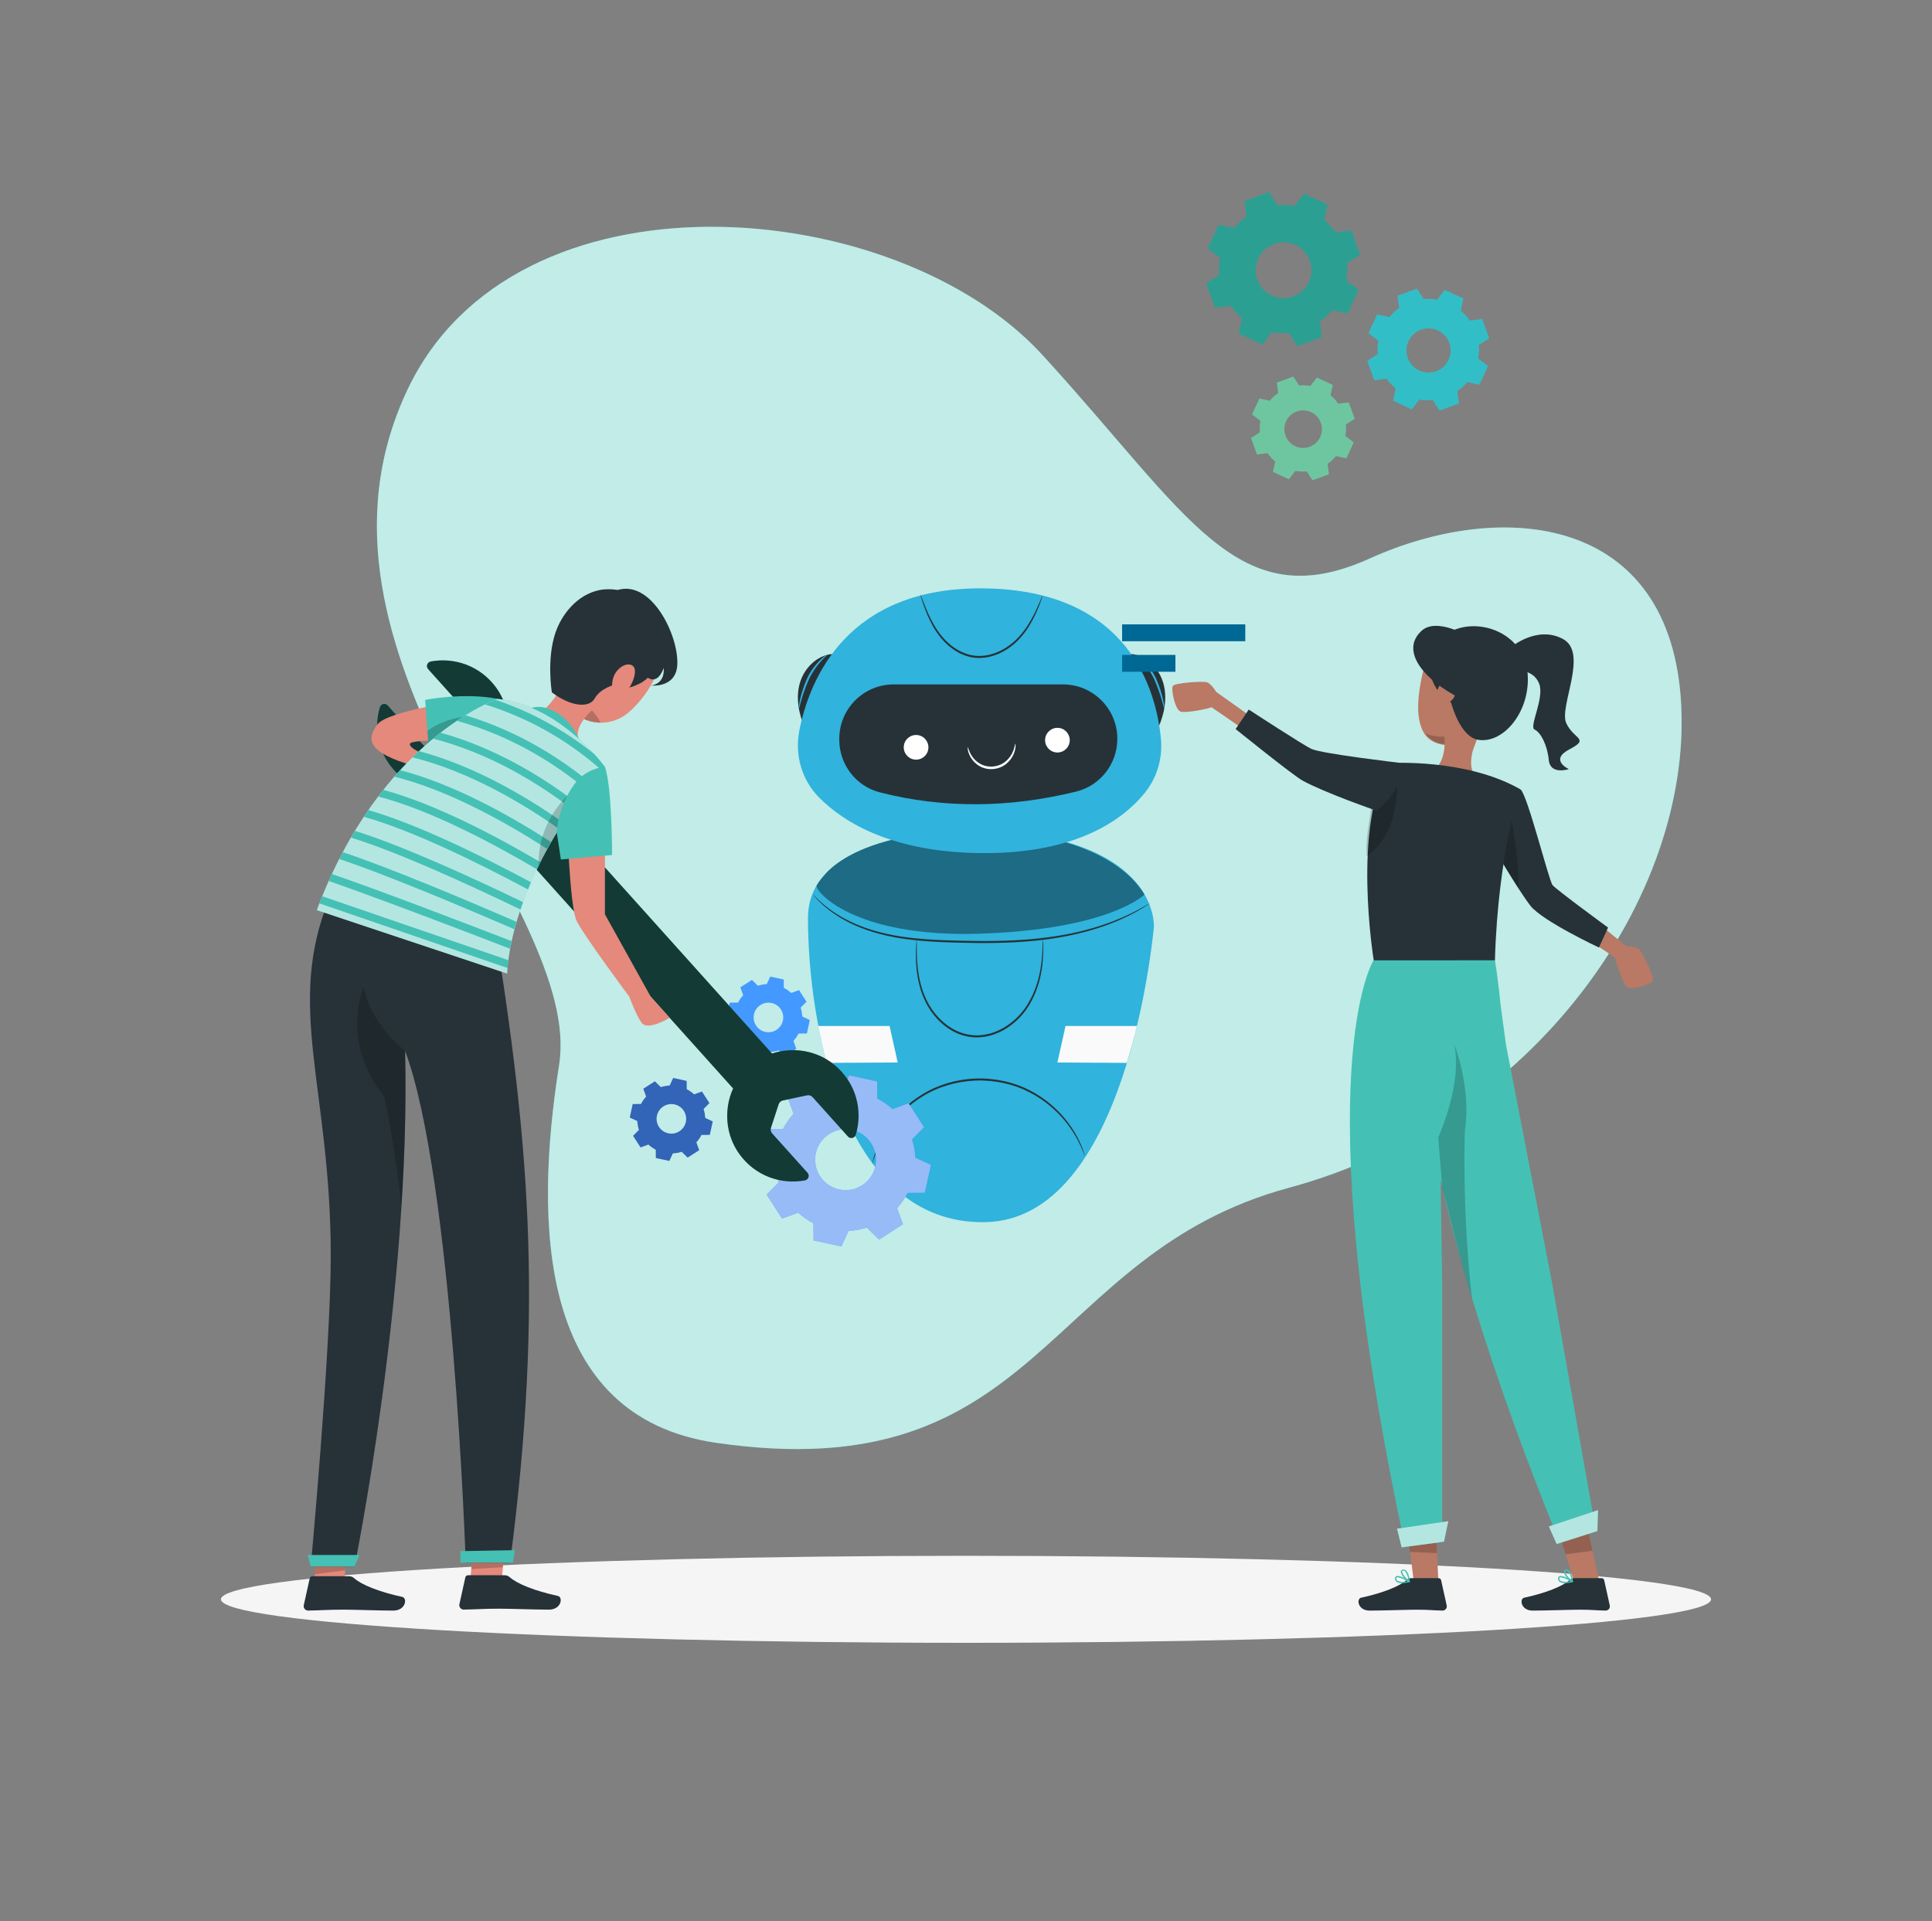 <svg width="181" height="180" viewBox="0 0 181 180" fill="none" xmlns="http://www.w3.org/2000/svg">
<rect x="0" y="0" width="181" height="180" fill="#808080" stroke="none"/>
<path d="M38.14 36.585C48.191 15.183 83.882 18.203 97.654 33.253C111.427 48.303 115.905 57.949 128.329 52.327C140.754 46.705 156.596 48.209 157.505 66.066C158.414 83.924 143.856 105.041 120.752 111.287C97.649 117.534 97.654 139.641 67.076 135.18C50.405 132.748 50.025 114.71 52.379 99.792C54.734 84.873 26.484 61.405 38.14 36.585Z" fill="#44C1B4"/>
<path opacity="0.9" d="M38.14 36.585C48.191 15.183 83.882 18.203 97.654 33.253C111.427 48.303 115.905 57.949 128.329 52.327C140.754 46.705 156.596 48.209 157.505 66.066C158.414 83.924 143.856 105.041 120.752 111.287C97.649 117.534 97.654 139.641 67.076 135.18C50.405 132.748 50.025 114.71 52.379 99.792C54.734 84.873 26.484 61.405 38.14 36.585Z" fill="#CEF1ED"/>
<path d="M90.5 153.922C129.05 153.922 160.3 152.097 160.3 149.846C160.3 147.594 129.05 145.769 90.5 145.769C51.951 145.769 20.7 147.594 20.7 149.846C20.7 152.097 51.951 153.922 90.5 153.922Z" fill="#F5F5F5"/>
<path d="M148.529 85.54L152.359 88.651C152.359 88.651 153.296 88.67 153.59 88.979C153.884 89.289 155.015 91.587 154.854 91.901C154.693 92.214 152.803 92.834 152.405 92.463C152.006 92.092 151.314 89.965 151.328 89.739L146.434 86.456L148.529 85.54Z" fill="#B97964"/>
<path d="M150.652 86.908L149.796 88.776C149.796 88.776 144.529 86.31 143.388 84.874C143.096 84.503 142.693 83.912 142.257 83.239C141.541 82.127 140.731 80.788 140.169 79.848C139.752 79.146 139.471 78.667 139.471 78.667L142.452 73.966C143.103 74.466 145.098 82.501 145.454 82.933C145.81 83.365 150.652 86.908 150.652 86.908Z" fill="#263238"/>
<path opacity="0.2" d="M142.257 83.239C141.541 82.127 140.731 80.788 140.169 79.848L141.555 76.428C141.555 76.428 142.308 80.352 142.257 83.239Z" fill="black"/>
<path d="M117.978 67.698L113.939 64.827C113.939 64.827 113.459 64.022 113.045 63.919C112.63 63.817 110.074 63.971 109.881 64.266C109.688 64.561 110.084 66.51 110.604 66.673C111.123 66.836 113.313 66.385 113.504 66.26L117.606 69.094L117.978 67.698Z" fill="#B97964"/>
<path d="M149.846 148.245L147.587 148.644L146.66 145.563L145.814 142.735L148.42 141.825L149.176 145.224L149.846 148.245Z" fill="#B97964"/>
<path opacity="0.2" d="M149.189 145.293L146.671 145.625L145.819 142.766L148.422 141.84L149.189 145.293Z" fill="black"/>
<path d="M134.759 148.302H132.464L132.087 145.223L131.747 142.349L134.471 141.935L134.625 145.312L134.759 148.302Z" fill="#B97964"/>
<path opacity="0.2" d="M134.625 145.514L132.087 145.402L131.747 142.439L134.471 141.98L134.625 145.514Z" fill="black"/>
<path d="M149.401 142.822L145.686 143.476C141.937 134.136 139.271 126.34 137.387 119.87C136.373 116.379 135.569 113.274 134.962 110.52L135.118 120.687V143.622H131.372C122.195 100.062 128.699 89.936 128.699 89.936L139.678 88.1C140.095 89.739 140.411 92.416 140.597 94.265L141.092 97.905L145.384 120.071L149.401 142.822Z" fill="#44C1B4"/>
<path d="M145.104 143.018L149.712 141.49L149.65 143.45L145.838 144.666L145.104 143.018Z" fill="#44C1B4"/>
<path opacity="0.6" d="M145.104 143.018L149.712 141.49L149.65 143.45L145.838 144.666L145.104 143.018Z" fill="white"/>
<path d="M130.88 143.231L135.683 142.528L135.281 144.447L131.317 144.981L130.88 143.231Z" fill="#44C1B4"/>
<path opacity="0.6" d="M130.88 143.231L135.683 142.528L135.281 144.447L131.317 144.981L130.88 143.231Z" fill="white"/>
<path opacity="0.2" d="M137.893 121.58C137.72 121 137.535 120.43 137.372 119.87C136.453 116.701 135.838 113.851 135.118 111.293V111.286L134.743 106.577C134.743 106.577 137.091 101.403 136.213 97.763C136.294 97.97 137.849 101.936 137.238 105.899C137.238 105.899 136.943 113.05 137.893 121.58Z" fill="black"/>
<path d="M138.209 69.239C138.179 69.259 138.146 69.279 138.113 69.292C137.668 69.528 137.165 69.745 136.617 69.797C135.086 69.947 134.096 69.611 133.521 68.851C133.518 68.851 133.518 68.851 133.518 68.851C132.721 67.721 132.721 65.903 133.133 63.763C133.319 62.781 133.572 61.939 133.932 61.305C133.936 61.299 133.939 61.274 133.944 61.268C133.961 61.243 133.976 61.206 133.993 61.181C134.521 60.299 135.276 59.781 136.39 59.666C136.775 59.627 137.205 59.633 137.683 59.689C141.894 60.192 141.744 67.256 138.209 69.239Z" fill="#B97964"/>
<path opacity="0.2" d="M138.113 69.291C137.668 69.528 137.172 69.686 136.625 69.737C135.093 69.887 134.11 69.502 133.536 68.733C134.245 68.99 135.22 69.178 136.233 68.861C136.871 68.665 137.522 68.893 138.113 69.291Z" fill="black"/>
<path d="M138.428 72.735C138.806 73.911 137.298 74.553 137.298 74.553C134.645 73.716 134.04 72.409 134.04 72.409C136.055 71.092 135.133 68.019 135.133 68.019L135.586 68.19L138.677 68.485C138.677 68.485 137.994 70.183 137.919 70.562C137.919 70.565 137.916 70.569 137.916 70.572C137.534 72.553 138.428 72.735 138.428 72.735Z" fill="#B97964"/>
<path d="M133.934 61.277C133.934 61.277 133.318 64.196 135.948 65.826C135.948 65.826 136.749 69.046 138.51 69.319C140.911 69.692 143.48 66.541 143.1 62.942C142.607 58.274 135.797 57.014 133.934 61.277Z" fill="#263238"/>
<path d="M134.643 64.795C134.703 64.335 135.174 63.611 135.875 63.809C136.601 64.014 136.774 65.891 134.902 66.062C134.633 66.087 134.515 65.755 134.643 64.795Z" fill="#B97964"/>
<path d="M132.222 147.867H134.783C134.892 147.868 134.986 147.944 135.01 148.051L135.536 150.426C135.581 150.638 135.445 150.847 135.233 150.892C135.204 150.898 135.175 150.901 135.146 150.901C134.098 150.884 134.013 150.819 132.697 150.819C131.886 150.819 129.44 150.904 128.321 150.904C127.201 150.904 127.055 149.798 127.513 149.697C129.569 149.249 131.116 148.628 131.775 148.037C131.896 147.925 132.056 147.864 132.222 147.867Z" fill="#263238"/>
<path d="M131.339 148.336C131.158 148.35 130.977 148.302 130.827 148.2C130.727 148.118 130.677 147.989 130.695 147.861C130.693 147.786 130.736 147.717 130.804 147.685C131.099 147.532 131.961 148.061 132.055 148.122C132.078 148.134 132.09 148.159 132.086 148.183C132.083 148.209 132.064 148.231 132.039 148.238C131.81 148.296 131.575 148.329 131.339 148.336ZM130.942 147.783C130.914 147.78 130.886 147.786 130.861 147.8C130.844 147.8 130.824 147.823 130.82 147.874C130.809 147.959 130.841 148.045 130.905 148.102C131.204 148.237 131.544 148.254 131.855 148.149C131.577 147.97 131.267 147.845 130.942 147.783Z" fill="#44C1B4"/>
<path d="M132.021 148.241H131.991C131.716 148.091 131.183 147.505 131.238 147.223C131.257 147.126 131.343 147.056 131.441 147.057C131.538 147.044 131.636 147.074 131.709 147.138C132.018 147.389 132.083 148.156 132.086 148.193C132.086 148.216 132.075 148.238 132.055 148.251C132.043 148.251 132.032 148.248 132.021 148.241ZM131.485 147.158H131.455C131.373 147.158 131.367 147.206 131.363 147.223C131.33 147.396 131.669 147.84 131.943 148.047C131.926 147.743 131.816 147.452 131.628 147.213C131.588 147.178 131.538 147.159 131.485 147.158Z" fill="#44C1B4"/>
<path d="M147.499 147.867H150.06C150.169 147.868 150.263 147.944 150.287 148.051L150.813 150.426C150.858 150.638 150.722 150.847 150.509 150.892C150.481 150.898 150.452 150.901 150.423 150.901C149.374 150.884 149.29 150.819 147.974 150.819C147.163 150.819 144.717 150.904 143.597 150.904C142.477 150.904 142.332 149.798 142.79 149.697C144.846 149.249 146.393 148.628 147.051 148.037C147.173 147.925 147.333 147.864 147.499 147.867Z" fill="#263238"/>
<path d="M146.617 148.336C146.435 148.35 146.254 148.302 146.104 148.2C146.004 148.118 145.954 147.989 145.972 147.861C145.97 147.786 146.012 147.717 146.08 147.685C146.376 147.532 147.238 148.061 147.333 148.122C147.355 148.134 147.367 148.159 147.363 148.183C147.36 148.209 147.341 148.231 147.316 148.238C147.087 148.296 146.852 148.329 146.617 148.336ZM146.219 147.783C146.191 147.78 146.163 147.786 146.138 147.8C146.121 147.8 146.101 147.823 146.097 147.874C146.087 147.959 146.118 148.045 146.182 148.102C146.482 148.237 146.821 148.254 147.132 148.149C146.854 147.97 146.544 147.845 146.219 147.783Z" fill="#44C1B4"/>
<path d="M147.298 148.241H147.268C146.993 148.091 146.46 147.505 146.515 147.223C146.534 147.126 146.619 147.056 146.718 147.057C146.815 147.044 146.912 147.074 146.986 147.138C147.295 147.389 147.36 148.156 147.363 148.193C147.363 148.216 147.352 148.238 147.332 148.251C147.32 148.251 147.308 148.248 147.298 148.241ZM146.762 147.158H146.732C146.65 147.158 146.643 147.206 146.64 147.223C146.606 147.396 146.945 147.84 147.22 148.047C147.202 147.743 147.092 147.452 146.905 147.213C146.865 147.178 146.815 147.159 146.762 147.158Z" fill="#44C1B4"/>
<path d="M128.699 89.977C128.699 89.977 126.604 77.215 130.204 71.493C130.204 71.493 137.393 71.047 142.452 73.966C142.452 73.966 140.362 79.648 140.051 89.976L128.699 89.977Z" fill="#263238"/>
<path opacity="0.2" d="M128.043 80.21C127.888 78.479 128.389 76.812 128.476 75.343C129.797 74.241 130.842 72.645 130.842 72.645C130.842 72.645 131.497 77.815 128.043 80.21Z" fill="black"/>
<path d="M131.095 71.469C131.095 71.469 123.97 70.634 122.898 70.184C122.227 69.903 116.99 66.481 116.99 66.481L115.762 68.309C115.762 68.309 121.12 72.636 122.026 73.134C124.151 74.3 128.925 75.946 128.925 75.946C128.925 75.946 131.81 73.941 131.095 71.469Z" fill="#263238"/>
<path d="M141.555 60.64C141.555 60.64 143.999 58.562 146.426 59.869C148.852 61.176 146.026 66.212 146.735 67.755C147.444 69.299 148.982 69.185 147.042 70.201C145.101 71.217 146.98 72.058 146.98 72.058C146.98 72.058 145.244 72.647 145.101 71.217C144.958 69.787 144.332 68.604 143.77 68.359C143.208 68.114 144.723 65.4 144.197 64.057C143.672 62.715 142.148 62.829 142.148 62.829L141.555 60.64Z" fill="#263238"/>
<path d="M137.683 59.688C137.683 59.688 134.6 57.757 133.149 59.13C130.909 61.249 134.102 64.295 137.483 65.739L137.683 59.688Z" fill="#263238"/>
<path d="M92.251 77.749C92.251 77.749 75.695 77.213 75.695 86.017C75.695 96 78.985 114.705 92.251 114.511C105.517 114.317 107.953 88.088 108.102 86.919C108.102 86.919 108.795 78.513 92.251 77.749Z" fill="#30B3DC"/>
<path d="M107.705 84.647C107.707 84.649 107.683 84.667 107.637 84.7C107.58 84.738 107.511 84.784 107.427 84.841C107.242 84.965 106.962 85.136 106.596 85.345C105.86 85.759 104.76 86.305 103.33 86.799C101.903 87.294 100.148 87.731 98.167 87.998C96.187 88.27 93.988 88.372 91.686 88.356C89.385 88.326 87.189 88.276 85.203 88.029C83.218 87.788 81.458 87.311 80.078 86.685C78.693 86.066 77.695 85.328 77.068 84.763C76.756 84.477 76.529 84.24 76.382 84.073C76.317 83.995 76.263 83.931 76.219 83.879C76.183 83.835 76.166 83.812 76.169 83.809C76.171 83.807 76.193 83.827 76.234 83.867C76.281 83.915 76.339 83.974 76.41 84.047C76.565 84.205 76.799 84.433 77.116 84.708C77.753 85.252 78.754 85.965 80.132 86.563C81.506 87.168 83.25 87.627 85.224 87.857C87.197 88.094 89.391 88.139 91.688 88.168C93.984 88.184 96.173 88.088 98.144 87.826C100.116 87.571 101.863 87.15 103.288 86.673C104.715 86.198 105.818 85.674 106.561 85.281C106.932 85.082 107.217 84.923 107.407 84.809C107.496 84.758 107.568 84.717 107.627 84.684C107.676 84.657 107.703 84.644 107.705 84.647Z" fill="#263238"/>
<path d="M97.698 87.971C97.704 87.97 97.712 88.055 97.721 88.218C97.731 88.38 97.738 88.619 97.737 88.928C97.731 89.543 97.702 90.444 97.463 91.527C97.343 92.068 97.163 92.652 96.898 93.249C96.633 93.844 96.288 94.461 95.807 95.023C95.336 95.589 94.737 96.098 94.04 96.499C93.688 96.695 93.311 96.858 92.914 96.984C92.515 97.103 92.095 97.175 91.667 97.195C90.808 97.223 89.969 97.002 89.265 96.61C88.558 96.222 87.971 95.693 87.508 95.12C86.569 93.968 86.17 92.653 85.977 91.572C85.791 90.478 85.794 89.579 85.812 88.964C85.822 88.655 85.838 88.416 85.853 88.255C85.867 88.093 85.878 88.008 85.885 88.009C85.891 88.009 85.893 88.094 85.89 88.257C85.889 88.437 85.887 88.672 85.885 88.965C85.89 89.578 85.908 90.472 86.108 91.548C86.315 92.614 86.72 93.896 87.642 95.011C88.097 95.566 88.669 96.076 89.353 96.449C90.035 96.825 90.837 97.034 91.661 97.007C92.072 96.989 92.475 96.92 92.86 96.806C93.243 96.684 93.609 96.528 93.95 96.339C94.627 95.952 95.213 95.46 95.676 94.911C96.147 94.368 96.489 93.768 96.756 93.185C97.023 92.601 97.208 92.029 97.334 91.497C97.587 90.431 97.636 89.538 97.664 88.926C97.672 88.634 97.679 88.399 97.683 88.218C97.687 88.056 97.691 87.971 97.698 87.971Z" fill="#263238"/>
<path d="M101.637 108.306C101.616 108.313 101.508 107.952 101.226 107.337C100.945 106.722 100.468 105.858 99.695 104.929C98.917 104.012 97.826 103.035 96.402 102.315C94.987 101.588 93.232 101.177 91.395 101.241C89.558 101.316 87.838 101.858 86.482 102.691C85.116 103.515 84.102 104.572 83.395 105.547C82.695 106.531 82.284 107.429 82.051 108.063C81.816 108.697 81.736 109.066 81.715 109.06C81.709 109.059 81.727 108.967 81.768 108.792C81.804 108.616 81.878 108.363 81.983 108.038C82.197 107.393 82.592 106.477 83.287 105.47C83.988 104.474 85.008 103.391 86.392 102.543C87.768 101.687 89.518 101.13 91.388 101.054C93.257 100.989 95.045 101.412 96.48 102.162C97.925 102.902 99.023 103.905 99.797 104.845C100.567 105.796 101.031 106.679 101.293 107.307C101.422 107.622 101.515 107.87 101.564 108.043C101.618 108.214 101.643 108.304 101.637 108.306Z" fill="#263238"/>
<path d="M99.063 99.55L99.824 96.127H106.516C106.279 97.141 105.944 98.325 105.566 99.585L99.063 99.55Z" fill="#FAFAFA"/>
<path d="M84.103 99.55L83.341 96.127H76.65C76.887 97.141 77.088 98.325 77.467 99.585L84.103 99.55Z" fill="#FAFAFA"/>
<path opacity="0.4" d="M107.229 83.809C105.629 81.196 101.391 78.171 92.251 77.749C92.251 77.749 82.009 77.417 77.636 81.559C77.636 81.559 76.783 82.449 76.518 82.943C76.252 83.438 79.936 87.861 91.772 87.481C103.983 87.089 107.229 83.809 107.229 83.809Z" fill="black"/>
<path d="M75.408 68.193C74.82 66.879 74.537 65.373 74.936 63.991C75.335 62.608 76.524 61.403 77.958 61.277" fill="#263238"/>
<path d="M77.481 61.361C77.498 61.385 77.24 61.581 76.897 61.972C76.556 62.362 76.112 62.939 75.78 63.653C75.463 64.38 75.227 65.065 75.083 65.566C74.938 66.067 74.873 66.385 74.844 66.381C74.821 66.378 74.841 66.05 74.954 65.533C75.068 65.015 75.285 64.317 75.609 63.575C75.955 62.833 76.426 62.257 76.8 61.881C77.177 61.504 77.47 61.342 77.481 61.361Z" fill="#30B3DC"/>
<path d="M108.508 68.193C109.096 66.879 109.379 65.373 108.98 63.991C108.581 62.608 107.392 61.403 105.958 61.277" fill="#263238"/>
<path d="M106.436 61.361C106.447 61.342 106.74 61.505 107.116 61.882C107.49 62.257 107.961 62.833 108.308 63.575C108.632 64.317 108.849 65.016 108.962 65.533C109.076 66.05 109.095 66.378 109.072 66.381C109.044 66.386 108.979 66.067 108.834 65.566C108.69 65.065 108.454 64.38 108.137 63.653C107.804 62.939 107.361 62.362 107.02 61.973C106.677 61.581 106.418 61.385 106.436 61.361Z" fill="#30B3DC"/>
<path d="M76.734 74.717C75.107 73.078 74.438 70.717 74.886 68.451C75.841 63.627 79.351 54.945 92.251 55.128C105.784 55.32 108.323 64.687 108.761 69.2C108.942 71.065 108.38 72.926 107.184 74.369C105.171 76.799 100.897 79.936 92.251 79.933C83.686 79.929 79.082 77.085 76.734 74.717Z" fill="#30B3DC"/>
<path d="M86.223 55.699C86.229 55.697 86.255 55.752 86.298 55.86C86.349 55.989 86.41 56.146 86.484 56.334C86.645 56.745 86.871 57.343 87.225 58.045C87.583 58.74 88.074 59.554 88.842 60.245C89.596 60.93 90.663 61.503 91.854 61.457C93.04 61.42 94.103 60.871 94.885 60.214C95.671 59.546 96.205 58.76 96.593 58.081C96.98 57.397 97.23 56.808 97.404 56.403C97.576 55.996 97.667 55.77 97.681 55.774C97.687 55.777 97.672 55.836 97.637 55.947C97.603 56.059 97.548 56.222 97.472 56.43C97.319 56.844 97.086 57.444 96.709 58.145C96.331 58.84 95.802 59.649 94.997 60.346C94.198 61.028 93.104 61.605 91.859 61.645C91.242 61.666 90.638 61.529 90.109 61.293C89.577 61.06 89.118 60.729 88.727 60.373C87.942 59.653 87.453 58.814 87.108 58.104C86.764 57.386 86.557 56.778 86.415 56.359C86.346 56.149 86.295 55.985 86.263 55.873C86.231 55.761 86.216 55.701 86.223 55.699Z" fill="#263238"/>
<path d="M100.803 74.171C94.523 75.707 88.394 75.764 82.426 74.238C80.184 73.665 78.628 71.623 78.628 69.309V69.222C78.628 66.407 80.91 64.125 83.725 64.125H99.581C102.396 64.125 104.677 66.407 104.677 69.222C104.678 71.566 103.08 73.615 100.803 74.171Z" fill="#263238"/>
<path d="M86.965 70.202C86.864 70.832 86.271 71.261 85.641 71.16C85.011 71.059 84.582 70.466 84.683 69.836C84.784 69.206 85.376 68.776 86.007 68.878C86.637 68.978 87.066 69.571 86.965 70.202Z" fill="white"/>
<path d="M100.206 69.532C100.105 70.163 99.513 70.592 98.882 70.49C98.252 70.389 97.823 69.797 97.924 69.166C98.025 68.536 98.618 68.107 99.248 68.208C99.878 68.309 100.307 68.902 100.206 69.532Z" fill="white"/>
<path d="M95.123 69.68C95.143 69.673 95.21 70.087 94.951 70.683C94.82 70.974 94.603 71.301 94.272 71.567C93.944 71.836 93.5 72.02 93.022 72.056C92.544 72.091 92.082 71.974 91.726 71.756C91.368 71.541 91.115 71.249 90.951 70.98C90.626 70.428 90.645 70.007 90.666 70.011C90.707 69.999 90.749 70.396 91.086 70.885C91.256 71.124 91.501 71.38 91.831 71.565C92.159 71.752 92.575 71.85 93.009 71.819C93.442 71.785 93.844 71.627 94.146 71.393C94.452 71.161 94.666 70.871 94.807 70.609C95.085 70.074 95.081 69.674 95.123 69.68Z" fill="white"/>
<path d="M116.665 58.5H105.125V60.08H116.665V58.5Z" fill="#006895"/>
<path d="M110.119 61.361H105.125V62.941H110.119V61.361Z" fill="#006895"/>
<path fill-rule="evenodd" clip-rule="evenodd" d="M126.191 24.676C126.239 25.212 126.214 25.745 126.122 26.262L127.287 27.163L126.259 29.371L124.82 29.06C124.484 29.464 124.091 29.826 123.65 30.134L123.837 31.593L121.549 32.428L120.752 31.191C120.216 31.239 119.683 31.215 119.165 31.122L118.265 32.286L116.057 31.259L116.368 29.82C115.964 29.483 115.602 29.091 115.294 28.65L113.834 28.837L113 26.549L114.237 25.752C114.188 25.216 114.213 24.683 114.305 24.166L113.141 23.265L114.169 21.057L115.608 21.368C115.944 20.964 116.336 20.602 116.777 20.294L116.591 18.834L118.879 18L119.676 19.237C120.212 19.188 120.745 19.213 121.262 19.305L122.163 18.141L124.37 19.169L124.06 20.608C124.463 20.944 124.825 21.336 125.133 21.777L126.593 21.591L127.427 23.878L126.191 24.676ZM122.706 24.423C122.212 23.067 120.712 22.369 119.357 22.864C118.001 23.358 117.303 24.858 117.798 26.213C118.292 27.569 119.792 28.267 121.147 27.773C122.503 27.278 123.201 25.778 122.706 24.423Z" fill="#2C9F93"/>
<path fill-rule="evenodd" clip-rule="evenodd" d="M138.541 32.33C138.579 32.754 138.559 33.177 138.486 33.587L139.409 34.3L138.594 36.049L137.455 35.803C137.188 36.123 136.878 36.41 136.528 36.654L136.676 37.81L134.863 38.471L134.232 37.491C133.807 37.53 133.385 37.51 132.975 37.437L132.262 38.359L130.513 37.545L130.759 36.405C130.439 36.139 130.152 35.828 129.908 35.479L128.752 35.627L128.091 33.814L129.071 33.182C129.032 32.758 129.052 32.336 129.125 31.926L128.203 31.212L129.017 29.463L130.157 29.71C130.423 29.39 130.734 29.103 131.083 28.859L130.936 27.703L132.748 27.042L133.38 28.021C133.804 27.983 134.226 28.003 134.636 28.076L135.35 27.154L137.099 27.968L136.852 29.108C137.172 29.374 137.459 29.685 137.703 30.034L138.859 29.887L139.52 31.699L138.541 32.33ZM135.78 32.129C135.388 31.055 134.2 30.502 133.127 30.894C132.053 31.286 131.5 32.474 131.891 33.548C132.283 34.621 133.471 35.175 134.545 34.783C135.619 34.391 136.172 33.203 135.78 32.129Z" fill="#32BEC7"/>
<path fill-rule="evenodd" clip-rule="evenodd" d="M126.087 39.778C126.119 40.139 126.103 40.498 126.041 40.847L126.825 41.454L126.133 42.941L125.163 42.731C124.937 43.003 124.673 43.247 124.376 43.455L124.501 44.438L122.96 45L122.423 44.167C122.062 44.2 121.703 44.183 121.354 44.121L120.748 44.905L119.26 44.213L119.47 43.243C119.198 43.017 118.954 42.753 118.747 42.456L117.763 42.581L117.201 41.04L118.034 40.503C118.002 40.142 118.018 39.783 118.081 39.434L117.296 38.828L117.988 37.34L118.958 37.55C119.184 37.278 119.448 37.034 119.746 36.827L119.62 35.843L121.161 35.281L121.698 36.114C122.059 36.082 122.418 36.099 122.767 36.161L123.373 35.376L124.861 36.069L124.651 37.038C124.923 37.265 125.167 37.529 125.375 37.826L126.358 37.7L126.92 39.242L126.087 39.778ZM123.739 39.608C123.406 38.695 122.396 38.224 121.483 38.557C120.57 38.891 120.1 39.901 120.433 40.814C120.766 41.727 121.776 42.197 122.689 41.864C123.602 41.531 124.072 40.521 123.739 39.608Z" fill="#6EC6A1"/>
<path fill-rule="evenodd" clip-rule="evenodd" d="M73.358 105.784C73.626 105.26 73.96 104.782 74.347 104.358L73.797 102.847L76.034 101.406L77.183 102.533C77.729 102.356 78.302 102.25 78.89 102.223L79.569 100.765L82.17 101.329L82.185 102.937C82.709 103.205 83.186 103.539 83.611 103.926L85.122 103.375L86.563 105.613L85.436 106.761C85.613 107.308 85.719 107.881 85.746 108.468L87.204 109.148L86.64 111.749L85.032 111.764C84.764 112.287 84.43 112.765 84.043 113.189L84.594 114.701L82.356 116.142L81.208 115.015C80.662 115.192 80.088 115.298 79.501 115.325L78.822 116.782L76.221 116.218L76.205 114.611C75.682 114.343 75.204 114.009 74.78 113.622L73.268 114.172L71.828 111.934L72.955 110.786C72.778 110.24 72.672 109.666 72.645 109.079L71.187 108.4L71.75 105.799L73.358 105.784ZM76.43 108.051C76.096 109.592 77.075 111.112 78.616 111.446C80.157 111.779 81.677 110.801 82.011 109.26C82.345 107.719 81.366 106.199 79.825 105.865C78.284 105.531 76.764 106.51 76.43 108.051Z" fill="#4399FF"/>
<path fill-rule="evenodd" clip-rule="evenodd" d="M69.147 93.936C69.277 93.682 69.439 93.45 69.627 93.244L69.36 92.51L70.446 91.811L71.003 92.358C71.269 92.272 71.547 92.22 71.832 92.207L72.162 91.5L73.424 91.774L73.431 92.554C73.686 92.684 73.917 92.846 74.123 93.034L74.857 92.767L75.556 93.853L75.009 94.41C75.095 94.676 75.146 94.954 75.16 95.239L75.867 95.569L75.594 96.831L74.813 96.838C74.683 97.093 74.521 97.324 74.333 97.53L74.6 98.264L73.514 98.963L72.957 98.416C72.692 98.502 72.413 98.553 72.129 98.567L71.799 99.274L70.536 99.001L70.529 98.22C70.275 98.09 70.043 97.928 69.837 97.74L69.103 98.007L68.404 96.921L68.951 96.364C68.865 96.099 68.814 95.82 68.801 95.536L68.093 95.206L68.367 93.943L69.147 93.936ZM70.638 95.036C70.476 95.784 70.951 96.522 71.699 96.684C72.447 96.846 73.185 96.371 73.347 95.623C73.509 94.875 73.034 94.137 72.286 93.975C71.538 93.813 70.8 94.288 70.638 95.036Z" fill="#4399FF"/>
<path fill-rule="evenodd" clip-rule="evenodd" d="M60.053 103.436C60.183 103.182 60.345 102.95 60.533 102.744L60.266 102.01L61.352 101.311L61.909 101.858C62.175 101.772 62.453 101.72 62.738 101.707L63.068 101L64.33 101.274L64.338 102.054C64.592 102.184 64.824 102.346 65.029 102.534L65.763 102.267L66.462 103.353L65.915 103.91C66.001 104.176 66.053 104.454 66.066 104.739L66.773 105.069L66.5 106.331L65.719 106.338C65.589 106.593 65.427 106.824 65.239 107.03L65.507 107.764L64.42 108.463L63.863 107.916C63.598 108.002 63.319 108.053 63.035 108.067L62.705 108.774L61.443 108.501L61.435 107.72C61.181 107.59 60.949 107.428 60.743 107.24L60.01 107.507L59.311 106.421L59.857 105.864C59.772 105.599 59.72 105.32 59.707 105.036L58.999 104.706L59.273 103.443L60.053 103.436ZM61.544 104.536C61.382 105.284 61.857 106.022 62.605 106.184C63.353 106.346 64.091 105.871 64.253 105.123C64.415 104.375 63.94 103.637 63.192 103.475C62.444 103.313 61.706 103.788 61.544 104.536Z" fill="#3264B8"/>
<g opacity="0.8">
<path fill-rule="evenodd" clip-rule="evenodd" d="M73.358 105.784C73.626 105.26 73.96 104.782 74.347 104.358L73.797 102.847L76.034 101.406L77.183 102.533C77.729 102.356 78.302 102.25 78.89 102.223L79.569 100.765L82.17 101.329L82.185 102.937C82.709 103.205 83.186 103.539 83.611 103.926L85.122 103.375L86.563 105.613L85.436 106.761C85.613 107.308 85.719 107.881 85.746 108.468L87.204 109.148L86.64 111.749L85.032 111.764C84.764 112.287 84.43 112.765 84.043 113.189L84.594 114.701L82.356 116.142L81.208 115.015C80.662 115.192 80.088 115.298 79.501 115.325L78.822 116.782L76.221 116.218L76.205 114.611C75.682 114.343 75.204 114.009 74.78 113.622L73.268 114.172L71.828 111.934L72.955 110.786C72.778 110.24 72.672 109.666 72.645 109.079L71.187 108.4L71.75 105.799L73.358 105.784ZM76.43 108.051C76.096 109.592 77.075 111.112 78.616 111.446C80.157 111.779 81.677 110.801 82.011 109.26C82.345 107.719 81.366 106.199 79.825 105.865C78.284 105.531 76.764 106.51 76.43 108.051Z" fill="#ACC3F5"/>
</g>
<path d="M72.331 98.708L47.08 70.593C47.975 68.618 47.799 66.228 46.469 64.409C44.992 62.391 42.592 61.565 40.36 61.978C40.026 62.04 39.884 62.44 40.111 62.692L43.423 66.38C43.552 66.524 43.595 66.726 43.535 66.91L42.817 69.109C42.757 69.293 42.603 69.431 42.414 69.471L40.151 69.949C39.962 69.989 39.766 69.925 39.636 69.781L36.324 66.093C36.097 65.84 35.685 65.939 35.587 66.265C34.994 68.252 35.414 70.49 36.901 72.145C38.591 74.028 41.176 74.618 43.432 73.866L68.683 101.982C67.788 103.957 67.964 106.347 69.295 108.165C70.771 110.183 73.172 111.01 75.403 110.596C75.737 110.534 75.879 110.135 75.653 109.882L72.341 106.195C72.211 106.051 72.168 105.848 72.229 105.664L72.946 103.466C73.006 103.282 73.16 103.144 73.349 103.104L75.612 102.626C75.801 102.586 75.998 102.65 76.127 102.794L79.439 106.482C79.667 106.735 80.079 106.636 80.176 106.309C80.77 104.323 80.349 102.085 78.862 100.429C77.172 98.547 74.587 97.957 72.331 98.708Z" fill="#44C1B4"/>
<path opacity="0.7" d="M72.331 98.708L47.08 70.593C47.975 68.618 47.799 66.228 46.469 64.409C44.992 62.391 42.592 61.565 40.36 61.978C40.026 62.04 39.884 62.44 40.111 62.692L43.423 66.38C43.552 66.524 43.595 66.726 43.535 66.91L42.817 69.109C42.757 69.293 42.603 69.431 42.414 69.471L40.151 69.949C39.962 69.989 39.766 69.925 39.636 69.781L36.324 66.093C36.097 65.84 35.685 65.939 35.587 66.265C34.994 68.252 35.414 70.49 36.901 72.145C38.591 74.028 41.176 74.618 43.432 73.866L68.683 101.982C67.788 103.957 67.964 106.347 69.295 108.165C70.771 110.183 73.172 111.01 75.403 110.596C75.737 110.534 75.879 110.135 75.653 109.882L72.341 106.195C72.211 106.051 72.168 105.848 72.229 105.664L72.946 103.466C73.006 103.282 73.16 103.144 73.349 103.104L75.612 102.626C75.801 102.586 75.998 102.65 76.127 102.794L79.439 106.482C79.667 106.735 80.079 106.636 80.176 106.309C80.77 104.323 80.349 102.085 78.862 100.429C77.172 98.547 74.587 97.957 72.331 98.708Z" fill="black"/>
<path d="M43.803 65.576C43.803 65.576 36.307 66.56 35.334 67.897C34.361 69.234 34.307 70.475 38.74 71.747L40.037 70.802C40.037 70.802 38.2 70.099 38.416 69.667C38.632 69.234 43.803 69.397 43.803 69.397V65.576Z" fill="#E4897B"/>
<path d="M46.62 65.48L45.576 69.124L43.822 69.39L40.151 69.948L40.042 68.479L39.83 65.578C39.83 65.578 43.437 64.85 46.62 65.48Z" fill="#44C1B4"/>
<path opacity="0.2" d="M44.769 67.021L43.822 69.39L40.151 69.948L40.042 68.479C41.907 67.028 44.769 67.021 44.769 67.021Z" fill="black"/>
<path d="M44.047 148.223L46.967 148.529L47.115 146.837L47.514 142.233L44.595 141.923L44.152 147.01L44.047 148.223Z" fill="#E4897B"/>
<path d="M29.475 147.852H32.304L32.329 147.212L32.333 147.132L32.477 143.028L32.481 142.946L32.538 141.372H29.705L29.475 147.852Z" fill="#E4897B"/>
<path opacity="0.2" d="M44.595 141.923L44.152 147.01L47.115 146.837L47.514 142.233L44.595 141.923Z" fill="black"/>
<path opacity="0.2" d="M29.493 147.492H29.496L32.33 147.132H32.333L32.481 143.172H32.477L29.64 143.399L29.496 147.368L29.493 147.492Z" fill="black"/>
<path d="M32.697 147.682H29.259C29.143 147.683 29.043 147.763 29.017 147.877L28.459 150.397C28.412 150.622 28.556 150.844 28.782 150.892C28.812 150.898 28.843 150.901 28.873 150.901C29.986 150.883 30.796 150.814 32.193 150.814C33.053 150.814 35.649 150.904 36.837 150.904C38.025 150.904 38.179 149.731 37.693 149.623C35.512 149.147 33.87 148.489 33.172 147.862C33.042 147.743 32.872 147.679 32.697 147.682Z" fill="#263238"/>
<path d="M47.277 147.592H43.839C43.723 147.593 43.623 147.673 43.597 147.786L43.039 150.306C42.992 150.532 43.136 150.754 43.362 150.801C43.392 150.808 43.423 150.811 43.453 150.81C44.566 150.792 45.376 150.724 46.773 150.724C47.633 150.724 50.229 150.814 51.417 150.814C52.605 150.814 52.759 149.64 52.273 149.532C50.092 149.057 48.45 148.398 47.752 147.772C47.622 147.653 47.452 147.589 47.277 147.592Z" fill="#263238"/>
<path d="M47.782 146.412H43.632C43.632 146.412 42.441 110.526 37.952 98.459C38.502 120.899 33.213 146.772 33.213 146.772H29.113C29.113 146.772 30.987 126.514 30.987 117.656C30.987 101.957 26.681 94.289 30.873 84.132H45.892C49.57 106.29 50.986 121.932 47.782 146.412Z" fill="#263238"/>
<path d="M48.248 145.242L48.045 146.412H43.14V145.332L48.248 145.242Z" fill="#44C1B4"/>
<path d="M33.684 145.692L33.213 146.772H29.1L28.83 145.692H33.684Z" fill="#44C1B4"/>
<path d="M58.83 66.798C58.719 66.887 58.608 66.972 58.493 67.047C57.808 67.506 57.023 67.721 56.257 67.712C56.056 67.71 55.855 67.693 55.657 67.661C54.614 67.49 53.663 66.898 53.113 65.945C52.886 65.558 52.724 65.105 52.655 64.598C52.368 62.603 53.383 61.297 54.921 58.953C55.245 58.444 55.681 58.015 56.199 57.709C58.016 56.621 60.371 57.215 61.456 59.031C62.994 61.565 60.818 65.135 58.83 66.798Z" fill="#E4897B"/>
<path opacity="0.2" d="M56.258 67.712C56.056 67.71 55.855 67.693 55.657 67.661C54.614 67.49 53.663 66.898 53.113 65.945C53.593 65.628 54.081 65.479 54.081 65.479C54.081 65.479 55.578 66.268 56.258 67.712Z" fill="black"/>
<path d="M49.57 67.275C49.932 69.102 52.922 70.742 52.922 70.742C52.922 70.742 54.959 71.533 54.996 70.74C54.12 69.836 53.982 69.012 54.224 68.268C54.365 67.835 54.638 67.432 54.967 67.054C55.138 66.853 55.329 66.663 55.523 66.479L54.009 61.508C53.233 63.474 51.536 66.89 49.57 67.275Z" fill="#E4897B"/>
<path d="M62.704 59.373C62.398 57.664 61.534 57.586 61.534 57.586C61.451 56.225 58.24 54.85 56.14 55.291C54.041 55.732 52.606 57.591 52.032 59.297C51.194 61.782 51.699 64.868 51.699 64.868C51.7 64.868 51.701 64.869 51.701 64.869C53.4 66.163 55.173 66.403 55.712 65.443C56.25 64.483 57.579 64.154 57.579 64.154C58.388 64.857 59.67 64.16 59.67 64.16C59.67 64.16 61.122 63.658 61.371 62.24C61.62 60.822 62.962 60.813 62.704 59.373Z" fill="#263238"/>
<path d="M57.512 63.347C57.284 63.936 57.287 64.495 57.521 64.901C57.835 65.435 58.614 65.012 59.048 64.287C59.43 63.642 59.745 62.568 59.172 62.316C58.599 62.064 57.801 62.624 57.512 63.347Z" fill="#E4897B"/>
<path d="M57.882 55.276C61.039 54.333 63.58 59.516 63.455 62.264C63.354 64.496 61.01 64.225 61.01 64.225C61.01 64.225 62.303 64.139 62.179 62.571C62.179 62.571 61.618 64.49 60.362 63.231C59.106 61.972 60.594 58.969 60.594 58.969L57.882 55.276Z" fill="#263238"/>
<path opacity="0.2" d="M37.605 113.13C37.051 107.532 36.017 102.769 36.017 102.769C31.766 97.427 34.088 92.495 34.088 92.495C34.657 95.926 37.951 98.46 37.951 98.46C38.069 103.288 37.918 108.274 37.605 113.13Z" fill="black"/>
<path d="M49.563 66.454C49.563 66.454 50.476 65.777 52.162 66.774C53.847 67.771 54.403 69.678 54.403 69.678L49.563 66.454Z" fill="#44C1B4"/>
<path d="M47.514 91.217C47.514 91.217 47.514 82.458 56.672 71.856C56.672 71.856 52.56 66.116 46.62 65.479C46.62 65.479 35.654 69.243 29.68 85.276L47.514 91.217Z" fill="#44C1B4"/>
<path opacity="0.6" d="M56.671 71.856C55.702 72.979 54.835 74.081 54.061 75.153C52.531 77.274 51.357 79.283 50.461 81.111C47.516 87.109 47.516 91.217 47.516 91.217L29.682 85.277C35.654 69.242 46.62 65.48 46.62 65.48C52.56 66.117 56.671 71.856 56.671 71.856Z" fill="white"/>
<path d="M47.624 89.96C47.584 90.256 47.559 90.5 47.545 90.695L29.923 84.643C30.009 84.416 30.099 84.193 30.189 83.974L47.624 89.96Z" fill="#44C1B4"/>
<path d="M47.934 88.178C47.88 88.434 47.83 88.672 47.79 88.895C41.684 86.537 34.733 83.905 30.798 82.544C30.895 82.321 30.996 82.105 31.097 81.889C35.485 83.401 43.081 86.303 47.934 88.178Z" fill="#44C1B4"/>
<path d="M48.398 86.371C48.326 86.612 48.261 86.847 48.2 87.07C43.354 84.975 36.05 81.897 31.78 80.485C31.892 80.266 32.004 80.053 32.115 79.841C36.464 81.288 43.606 84.294 48.398 86.371Z" fill="#44C1B4"/>
<path d="M48.999 84.524C48.917 84.762 48.834 84.992 48.758 85.216C44.028 82.933 37.242 79.812 32.875 78.48C32.997 78.264 33.123 78.052 33.249 77.846C37.692 79.222 44.33 82.271 48.999 84.524Z" fill="#44C1B4"/>
<path d="M49.745 82.663C49.644 82.89 49.55 83.113 49.464 83.337C44.938 80.917 38.657 77.807 34.084 76.529C34.225 76.317 34.369 76.104 34.513 75.899C39.146 77.234 45.288 80.273 49.745 82.663Z" fill="#44C1B4"/>
<path d="M50.623 80.78C50.511 81.004 50.403 81.227 50.299 81.446C46.044 78.937 40.255 75.881 35.435 74.628C35.593 74.416 35.751 74.21 35.913 74.005C40.77 75.323 46.433 78.307 50.623 80.78Z" fill="#44C1B4"/>
<path d="M51.634 78.901C51.508 79.121 51.389 79.337 51.271 79.549C47.322 77 41.99 74.034 36.946 72.767C37.126 72.558 37.306 72.356 37.493 72.158C42.541 73.487 47.75 76.385 51.634 78.901Z" fill="#44C1B4"/>
<path d="M52.758 77.062C52.624 77.263 52.498 77.465 52.372 77.666C48.743 75.114 43.84 72.259 38.645 70.96C38.851 70.758 39.052 70.564 39.254 70.376C44.377 71.745 49.179 74.549 52.758 77.062Z" fill="#44C1B4"/>
<path d="M54.01 75.222C53.87 75.42 53.733 75.614 53.596 75.805C50.302 73.289 45.809 70.56 40.579 69.206C40.816 69.012 41.047 68.825 41.273 68.648C46.382 70.07 50.767 72.745 54.01 75.222Z" fill="#44C1B4"/>
<path d="M55.382 73.411C55.231 73.602 55.083 73.789 54.939 73.98C51.987 71.539 47.912 68.951 42.804 67.536C43.081 67.349 43.347 67.18 43.603 67.021C48.531 68.494 52.48 71.021 55.382 73.411Z" fill="#44C1B4"/>
<path d="M56.671 71.856C56.574 71.968 56.48 72.079 56.386 72.191C53.801 69.883 50.198 67.478 45.435 65.999C45.878 65.779 46.213 65.639 46.411 65.56C50.223 66.852 53.276 68.721 55.645 70.625C55.645 70.625 55.648 70.625 55.648 70.629C56.311 71.352 56.671 71.856 56.671 71.856Z" fill="#44C1B4"/>
<path opacity="0.2" d="M54.061 75.154C52.531 77.274 51.357 79.283 50.461 81.112C50.346 76.496 53.787 73.98 53.787 73.98L54.061 75.154Z" fill="black"/>
<path d="M56.672 74.564V85.661L60.968 93.391L62.737 95.36C62.737 95.36 60.672 96.636 60.102 95.816C59.532 94.996 58.963 93.391 58.963 93.391C58.963 93.391 54.694 87.658 54.026 86.287C53.357 84.916 53.113 76.637 53.113 76.637L56.672 74.564Z" fill="#E4897B"/>
<path d="M56.672 71.856C57.348 73.729 57.343 80.109 57.343 80.109L52.546 80.528L52.162 78.008C52.162 78.008 52.197 75.724 53.812 73.468C54.91 71.933 56.672 71.856 56.672 71.856Z" fill="#44C1B4"/>
</svg>
